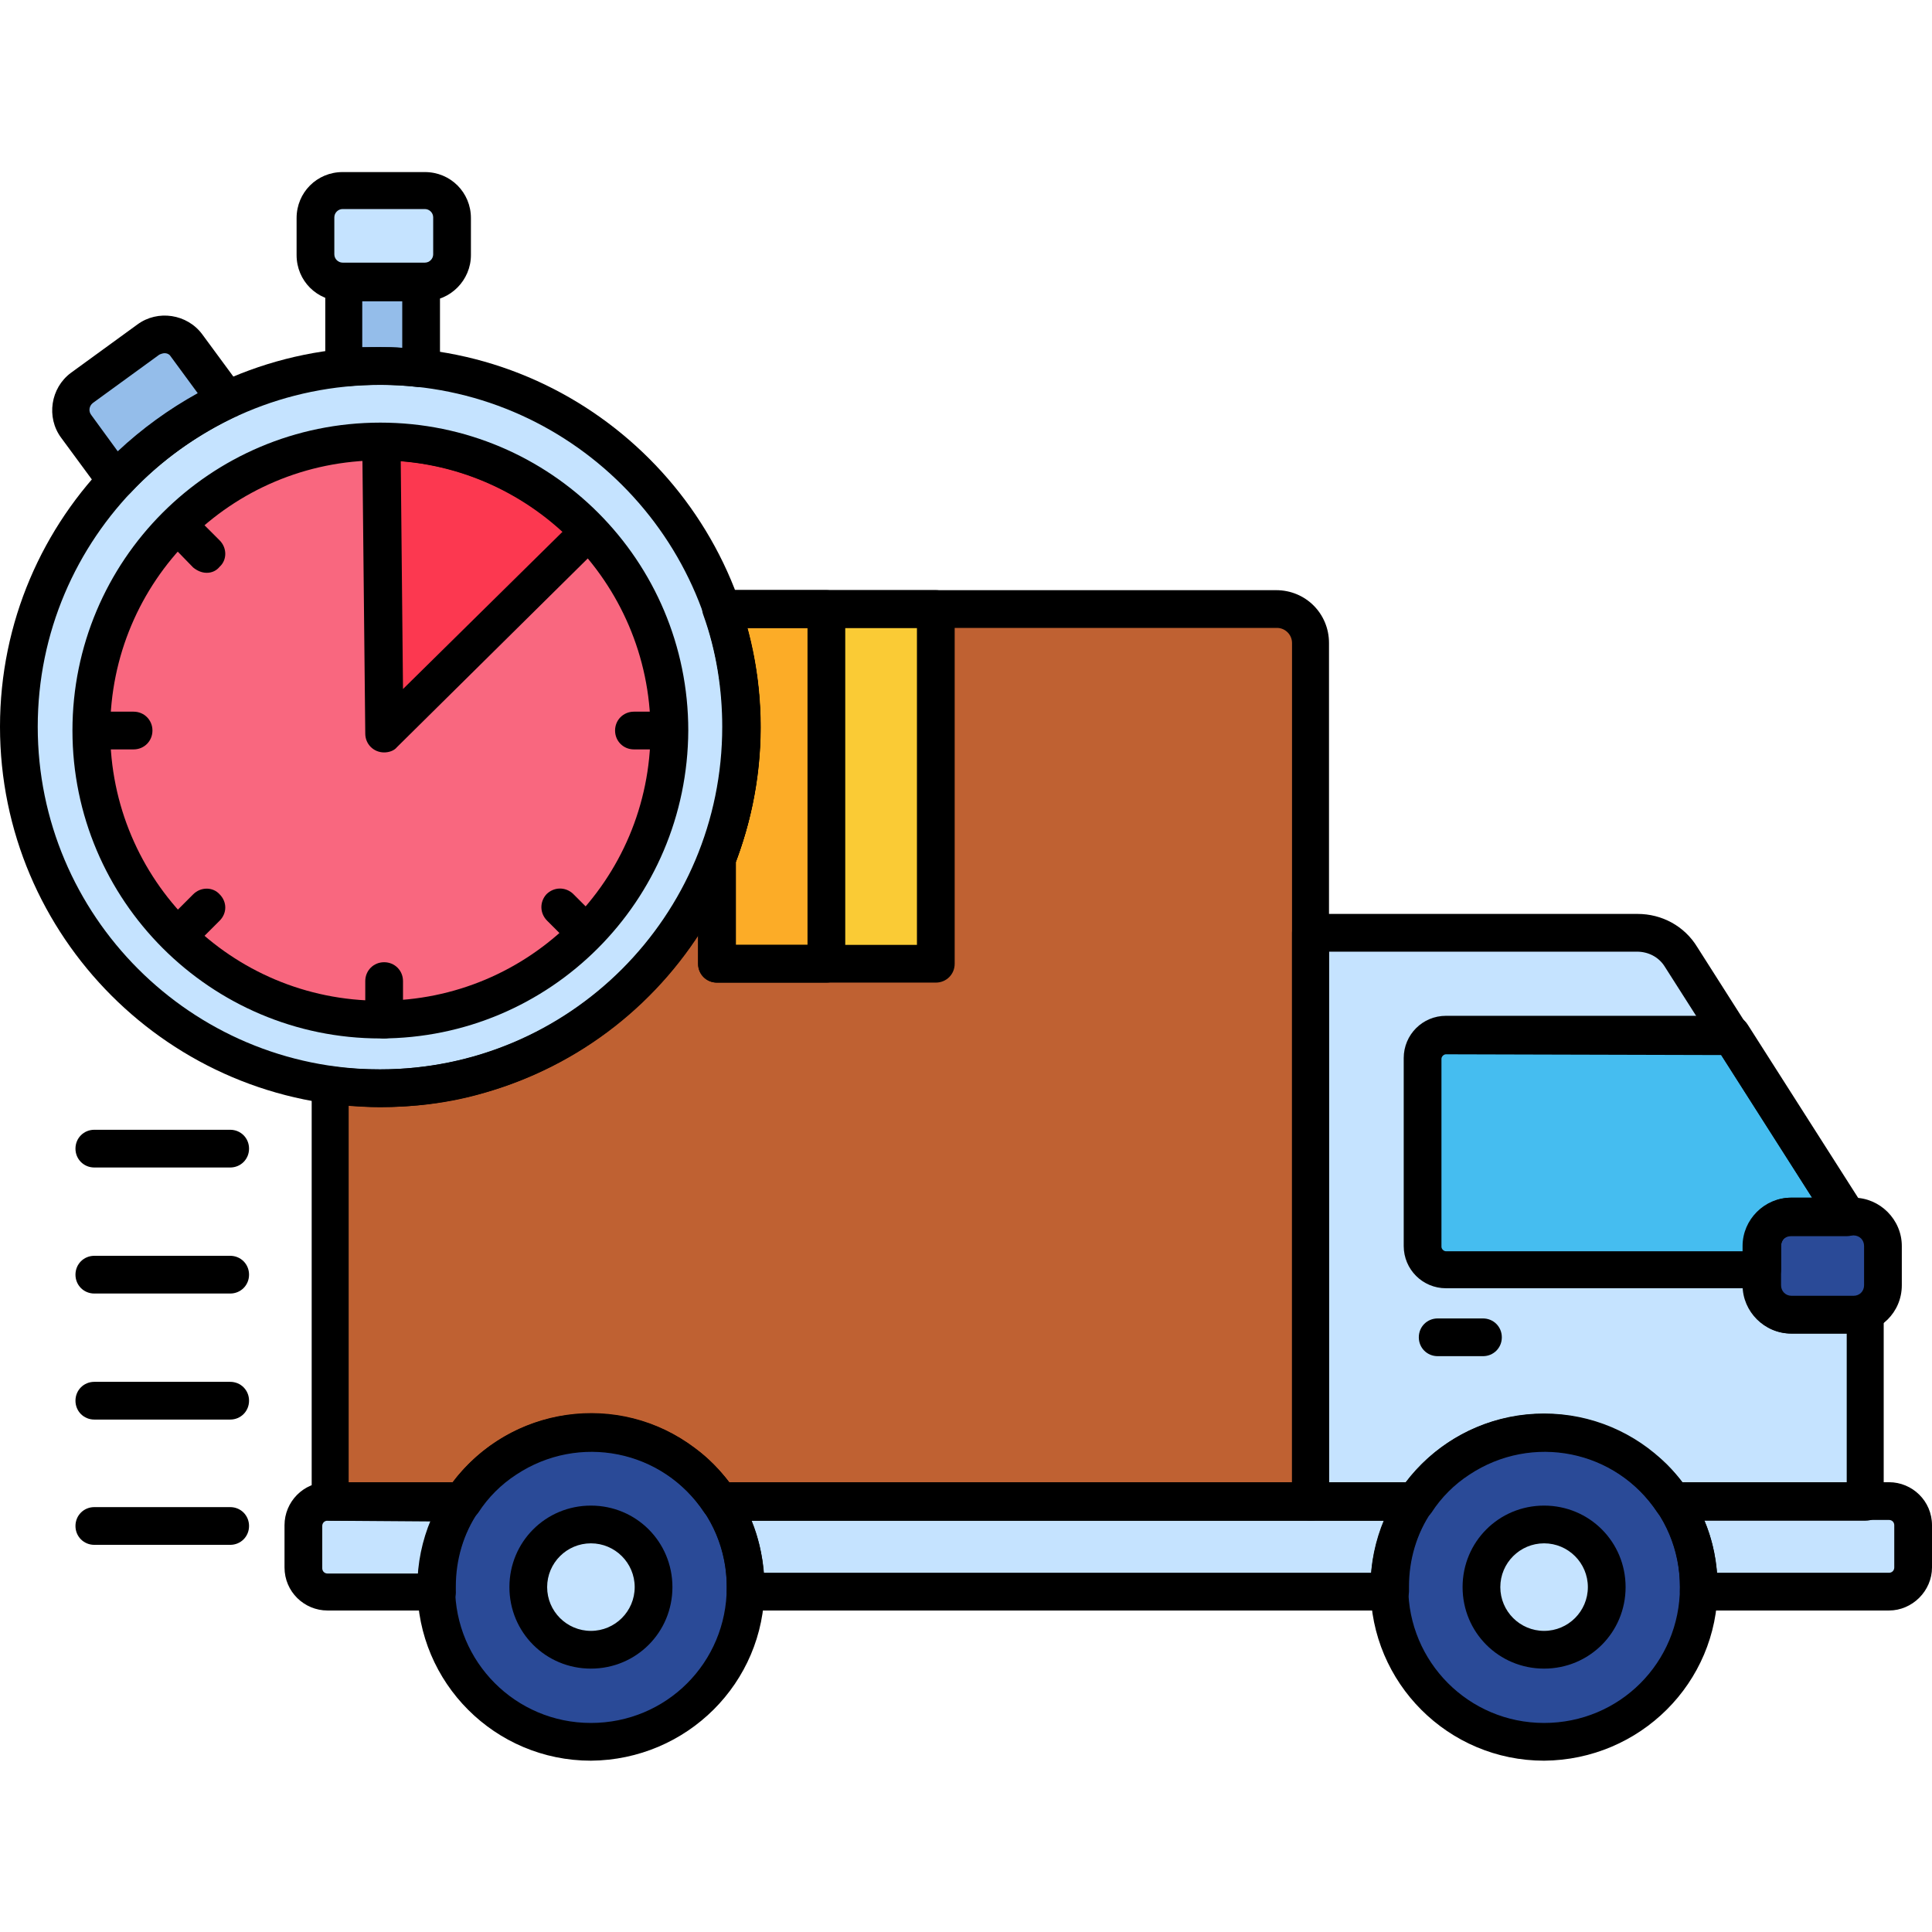 <?xml version="1.0" encoding="utf-8"?>
<!-- Generator: Adobe Illustrator 21.0.0, SVG Export Plug-In . SVG Version: 6.00 Build 0)  -->
<svg version="1.1" id="Layer_1" xmlns="http://www.w3.org/2000/svg" xmlns:xlink="http://www.w3.org/1999/xlink" x="0px" y="0px"
	 viewBox="0 0 256 256" style="enable-background:new 0 0 256 256;" xml:space="preserve">
<style type="text/css">
	.st0{fill:#C5E3FF;}
	.st1{fill:#94BDEA;}
	.st2{fill:#F9677F;}
	.st3{fill:#FC3850;}
	.st4{fill:#2A4A97;}
	.st5{fill:#BF6132;}
	.st6{fill:#45BDF0;}
	.st7{fill:#FACB35;}
	.st8{fill:#FCAC27;}
</style>
<g id="Layer_6">
	<g>
		<circle class="st0" cx="50.4" cy="96.3" r="47.9"/>
		<path class="st0" d="M45.4,25.2h10.9c2,0,3.6,1.6,3.6,3.6v4.9c0,2-1.6,3.6-3.6,3.6H45.4c-2,0-3.6-1.6-3.6-3.6v-4.9
			C41.8,26.9,43.4,25.2,45.4,25.2z"/>
		<path class="st1" d="M15.4,63.7c4.2-4.5,9.1-8.1,14.7-10.7l-5.3-7.2c-1.2-1.6-3.5-2-5.1-0.8l-8.8,6.4c-1.6,1.2-2,3.5-0.8,5.1
			L15.4,63.7z"/>
		<path class="st1" d="M45.5,37.4v11.3c3.4-0.3,6.8-0.3,10.2,0.1V37.4H45.5z"/>
		<circle class="st2" cx="50.4" cy="96.8" r="38.3"/>
		<path class="st3" d="M78.1,70.4C70.9,62.9,61,58.6,50.5,58.5l0.3,38.7L78.1,70.4z"/>
		<circle class="st4" cx="204.6" cy="210.3" r="20.5"/>
		<circle class="st4" cx="78.3" cy="210.3" r="20.5"/>
		<path class="st0" d="M98.8,210.9h85.4c0-0.2,0-0.4,0-0.6c0-4,1.2-8,3.4-11.3H95.4c2.2,3.4,3.4,7.3,3.4,11.3
			C98.8,210.5,98.8,210.7,98.8,210.9z"/>
		<path class="st0" d="M250.3,199h-28.6c2.2,3.4,3.4,7.3,3.4,11.3c0,0.2,0,0.4,0,0.6h25.2c1.8,0,3.2-1.4,3.2-3.2v0v-5.6
			C253.5,200.4,252.1,199,250.3,199C250.3,199,250.3,199,250.3,199z"/>
		<path class="st0" d="M57.9,210.3c0-4,1.2-8,3.4-11.3H43.4c-1.8,0-3.2,1.4-3.2,3.2l0,0v5.6c0,1.8,1.4,3.2,3.2,3.2c0,0,0,0,0,0h14.5
			C57.9,210.7,57.9,210.5,57.9,210.3z"/>
		<path class="st0" d="M245.6,174.2h-8.2c-2.1,0-3.9-1.7-3.9-3.9v0v-5.2c0-2.1,1.7-3.9,3.9-3.9h0h7.4l-21.9-34.4
			c-1.3-2-3.5-3.2-5.8-3.2h-43.3V199h13.9c6.2-9.4,18.9-12,28.4-5.7c2.3,1.5,4.2,3.5,5.7,5.7h25.5v-25.1
			C246.7,174.1,246.2,174.2,245.6,174.2z"/>
		<path class="st5" d="M169.2,80.7H95.6c8.7,25-4.5,52.2-29.5,60.9c-7.2,2.5-14.8,3.2-22.3,2.2V199h17.5c6.2-9.4,18.9-12,28.4-5.7
			c2.3,1.5,4.2,3.5,5.7,5.7h78.3V85.2C173.7,82.7,171.7,80.7,169.2,80.7C169.2,80.7,169.2,80.7,169.2,80.7z"/>
		<path class="st6" d="M233.5,165.1c0-2.1,1.7-3.9,3.9-3.9h0h7.4l-15.3-24h-37.9c-1.7,0-3.1,1.4-3.1,3.1v24.9c0,1.7,1.4,3.1,3.1,3.1
			h41.9V165.1z"/>
		<path class="st4" d="M237.4,161.2h8.2c2.1,0,3.9,1.7,3.9,3.9v5.2c0,2.1-1.7,3.9-3.9,3.9h-8.2c-2.1,0-3.9-1.7-3.9-3.9v-5.2
			C233.5,163,235.2,161.2,237.4,161.2z"/>
		<path class="st7" d="M95.6,80.7c3.7,10.7,3.5,22.4-0.6,33v14h29v-47H95.6z"/>
		<path class="st8" d="M95.6,80.7c3.7,10.7,3.5,22.4-0.6,33v14h14.5v-47H95.6z"/>
		<circle class="st0" cx="204.6" cy="210.3" r="8.3"/>
		<circle class="st0" cx="78.3" cy="210.3" r="8.3"/>
		<path d="M204.6,233.3c-12.7,0-23-10.3-23-23s10.3-23,23-23s23,10.3,23,23C227.6,223,217.3,233.2,204.6,233.3z M204.6,192.3
			c-9.9,0-18,8-18,18c0,9.9,8,18,18,18s18-8,18-18C222.6,200.4,214.6,192.3,204.6,192.3z"/>
		<path d="M78.3,233.3c-12.7,0-23-10.3-23-23s10.3-23,23-23s23,10.3,23,23C101.3,223,91,233.2,78.3,233.3z M78.3,192.3
			c-9.9,0-18,8-18,18c0,9.9,8,18,18,18s18-8,18-18C96.3,200.4,88.3,192.3,78.3,192.3z"/>
		<path d="M184.2,213.4H98.8c-1.4,0-2.5-1.1-2.5-2.5c0,0,0,0,0-0.1c0-0.1,0-0.2,0-0.4c0-0.1,0-0.1,0-0.2c0-3.5-1-7-3-9.9
			c-0.8-1.1-0.5-2.7,0.7-3.5c0.4-0.3,0.9-0.4,1.4-0.4h92.2c1.4,0,2.5,1.1,2.5,2.5c0,0.5-0.1,1-0.4,1.4c-2,2.9-3,6.4-3,9.9
			c0,0.1,0,0.1,0,0.2c0,0.1,0,0.2,0,0.4C186.7,212.2,185.7,213.3,184.2,213.4C184.3,213.4,184.2,213.4,184.2,213.4L184.2,213.4z
			 M101.2,208.4h80.5c0.2-2.4,0.8-4.7,1.7-6.9H99.6C100.5,203.7,101,206,101.2,208.4L101.2,208.4z"/>
		<path d="M250.3,213.4h-25.2c-1.4,0-2.5-1.1-2.5-2.5c0,0,0,0,0-0.1c0-0.1,0-0.2,0-0.4c0-0.1,0-0.1,0-0.2c0-3.5-1-7-3-9.9
			c-0.8-1.1-0.5-2.7,0.7-3.5c0.4-0.3,0.9-0.4,1.4-0.4h28.6c3.1,0,5.7,2.5,5.7,5.7v5.6C256,210.8,253.4,213.4,250.3,213.4z
			 M227.5,208.4h22.8c0.4,0,0.7-0.3,0.7-0.7v-5.6c0-0.4-0.3-0.7-0.7-0.7h-24.5C226.8,203.7,227.3,206,227.5,208.4L227.5,208.4z"/>
		<path d="M57.9,213.4H43.4c-3.1,0-5.7-2.5-5.7-5.7v-5.6c0-3.1,2.5-5.7,5.7-5.7h17.9c1.4,0,2.5,1.1,2.5,2.5c0,0.5-0.1,1-0.4,1.4
			c-2,2.9-3,6.4-3,9.9c0,0.1,0,0.1,0,0.2c0,0.1,0,0.2,0,0.4C60.5,212.2,59.4,213.3,57.9,213.4C58,213.4,57.9,213.4,57.9,213.4
			L57.9,213.4z M43.4,201.5c-0.4,0-0.7,0.3-0.7,0.7v5.6c0,0.4,0.3,0.7,0.7,0.7h12.1c0.2-2.4,0.8-4.7,1.7-6.9L43.4,201.5z"/>
		<path d="M247.2,201.5h-25.5c-0.8,0-1.6-0.4-2.1-1.1c-5.5-8.3-16.6-10.5-24.9-5c-2,1.3-3.7,3-5,5c-0.5,0.7-1.2,1.1-2.1,1.1h-13.9
			c-1.4,0-2.5-1.1-2.5-2.5v-75.4c0-1.4,1.1-2.5,2.5-2.5H217c3.2,0,6.2,1.6,7.9,4.4l21.9,34.4c0.7,1.2,0.4,2.7-0.8,3.5
			c-0.4,0.3-0.9,0.4-1.3,0.4h-7.4c-0.8,0-1.4,0.6-1.4,1.4v5.2c0,0.8,0.6,1.4,1.4,1.4h8.2c0.2,0,0.4,0,0.6-0.1c1.3-0.6,2.7,0,3.3,1.2
			c0.2,0.3,0.2,0.7,0.2,1V199C249.7,200.4,248.6,201.5,247.2,201.5z M223,196.5h21.7v-19.8h-7.4c-3.5,0-6.4-2.9-6.4-6.4v-5.2
			c0-3.5,2.9-6.4,6.4-6.4h2.8l-19.5-30.6c-0.8-1.3-2.2-2-3.7-2h-40.8v70.4h10.1c7.6-10.1,22-12.2,32.1-4.5
			C220.2,193.2,221.7,194.8,223,196.5L223,196.5z"/>
		<path d="M196.5,179.7h-6c-1.4,0-2.5-1.1-2.5-2.5s1.1-2.5,2.5-2.5h6c1.4,0,2.5,1.1,2.5,2.5S197.9,179.7,196.5,179.7z"/>
		<path d="M50.4,146.7C22.6,146.7,0,124.1,0,96.3S22.6,46,50.4,46s50.4,22.6,50.4,50.4v0C100.7,124.1,78.2,146.7,50.4,146.7z
			 M50.4,51C25.3,51,5,71.3,5,96.3s20.3,45.4,45.4,45.4s45.4-20.3,45.4-45.4C95.7,71.3,75.4,51,50.4,51z"/>
		<path d="M56.3,39.9H45.4c-3.4,0-6.1-2.7-6.1-6.1v-4.9c0-3.4,2.7-6.1,6.1-6.1h10.9c3.4,0,6.1,2.7,6.1,6.1v4.9
			C62.4,37.1,59.7,39.9,56.3,39.9z M45.4,27.7c-0.6,0-1.1,0.5-1.1,1.1c0,0,0,0,0,0v4.9c0,0.6,0.5,1.1,1.1,1.1h10.9
			c0.6,0,1.1-0.5,1.1-1.1v-4.9c0-0.6-0.5-1.1-1.1-1.1L45.4,27.7z"/>
		<path d="M15.4,66.2c0,0-0.1,0-0.1,0c-0.7,0-1.4-0.4-1.9-1L8.1,58c-2-2.7-1.4-6.6,1.3-8.6l8.8-6.4c2.7-2,6.6-1.4,8.6,1.3
			c0,0,0,0,0,0l5.3,7.2c0.8,1.1,0.6,2.7-0.5,3.5c-0.1,0.1-0.3,0.2-0.4,0.2c-5.2,2.5-10,5.9-13.9,10.1C16.7,65.9,16.1,66.2,15.4,66.2
			z M21.8,46.8c-0.2,0-0.5,0.1-0.7,0.2l-8.8,6.4c-0.5,0.4-0.6,1.1-0.2,1.6l3.5,4.8c3.2-3,6.8-5.6,10.6-7.7l-3.6-4.9
			C22.5,47,22.2,46.8,21.8,46.8L21.8,46.8z"/>
		<path d="M50.9,137.6c-1.4,0-2.5-1.1-2.5-2.5V130c0-1.4,1.1-2.5,2.5-2.5s2.5,1.1,2.5,2.5v5.1C53.4,136.5,52.3,137.6,50.9,137.6z"/>
		<path d="M27.4,75.9c-0.7,0-1.3-0.3-1.8-0.7L22,71.5c-1-1-1-2.6,0-3.5c1-1,2.6-1,3.5,0c0,0,0,0,0,0l3.6,3.6c1,1,1,2.6,0,3.5
			C28.7,75.6,28.1,75.9,27.4,75.9L27.4,75.9z"/>
		<path d="M77.1,125.5c-0.7,0-1.3-0.3-1.8-0.7l-2.8-2.8c-1-1-1-2.5-0.1-3.5c1-1,2.5-1,3.5-0.1c0,0,0,0,0.1,0.1l2.8,2.8
			c1,1,1,2.6,0,3.5C78.4,125.3,77.7,125.5,77.1,125.5L77.1,125.5z"/>
		<path d="M17.7,99.3h-5.1c-1.4,0-2.5-1.1-2.5-2.5s1.1-2.5,2.5-2.5h5.1c1.4,0,2.5,1.1,2.5,2.5S19.1,99.3,17.7,99.3z"/>
		<path d="M88.2,99.3H84c-1.4,0-2.5-1.1-2.5-2.5s1.1-2.5,2.5-2.5h4.1c1.4,0,2.5,1.1,2.5,2.5S89.5,99.3,88.2,99.3L88.2,99.3z"/>
		<path d="M23.8,126.4c-1.4,0-2.5-1.1-2.5-2.5c0-0.7,0.3-1.3,0.7-1.8l3.6-3.6c1-1,2.6-1,3.5,0c1,1,1,2.5,0,3.5l-3.6,3.6
			C25.1,126.2,24.5,126.4,23.8,126.4z"/>
		<path d="M173.7,201.5H95.4c-0.8,0-1.6-0.4-2.1-1.1c-5.5-8.3-16.6-10.5-24.9-5c-2,1.3-3.7,3-5,5c-0.5,0.7-1.2,1.1-2.1,1.1H43.8
			c-1.4,0-2.5-1.1-2.5-2.5v-55.2c0-1.4,1.1-2.5,2.5-2.5c0.1,0,0.2,0,0.3,0c2.1,0.3,4.2,0.4,6.2,0.4c25.1,0,45.4-20.3,45.4-45.4
			c0-5-0.8-10.1-2.5-14.8c-0.5-1.3,0.2-2.7,1.5-3.2c0.3-0.1,0.5-0.1,0.8-0.1h73.6c3.9,0,7,3.1,7,7V199
			C176.2,200.4,175,201.5,173.7,201.5z M96.7,196.5h74.5V85.2c0-1.1-0.9-2-2-2H99c7.3,26.9-8.6,54.5-35.5,61.8
			c-4.3,1.2-8.7,1.7-13.2,1.7c-1.3,0-2.7-0.1-4.1-0.2v49.9H60c7.6-10.1,22-12.2,32.1-4.5C93.9,193.2,95.4,194.8,96.7,196.5
			L96.7,196.5z"/>
		<path d="M55.8,51.3c-0.1,0-0.2,0-0.3,0c-3.2-0.4-6.5-0.4-9.7-0.1c-1.4,0.1-2.6-0.9-2.7-2.2c0-0.1,0-0.2,0-0.2V37.4
			c0-1.4,1.1-2.5,2.5-2.5h10.2c1.4,0,2.5,1.1,2.5,2.5v11.4C58.2,50.2,57.1,51.3,55.8,51.3z M50.4,46c0.9,0,1.9,0,2.9,0.1v-6.2H48V46
			C48.8,46,49.6,46,50.4,46L50.4,46z"/>
		<path d="M30.5,154.7h-18c-1.4,0-2.5-1.1-2.5-2.5s1.1-2.5,2.5-2.5h18c1.4,0,2.5,1.1,2.5,2.5S31.9,154.7,30.5,154.7z"/>
		<path d="M30.5,171.4h-18c-1.4,0-2.5-1.1-2.5-2.5s1.1-2.5,2.5-2.5h18c1.4,0,2.5,1.1,2.5,2.5S31.9,171.4,30.5,171.4z"/>
		<path d="M30.5,188.1h-18c-1.4,0-2.5-1.1-2.5-2.5s1.1-2.5,2.5-2.5h18c1.4,0,2.5,1.1,2.5,2.5S31.9,188.1,30.5,188.1z"/>
		<path d="M30.5,204.7h-18c-1.4,0-2.5-1.1-2.5-2.5s1.1-2.5,2.5-2.5h18c1.4,0,2.5,1.1,2.5,2.5S31.9,204.7,30.5,204.7z"/>
		<path d="M233.5,170.7h-41.9c-3.1,0-5.6-2.5-5.6-5.6v-24.9c0-3.1,2.5-5.6,5.6-5.6h37.9c0.9,0,1.6,0.4,2.1,1.2l15.3,24
			c0.7,1.2,0.4,2.7-0.8,3.5c-0.4,0.3-0.9,0.4-1.3,0.4h-7.4c-0.8,0-1.4,0.6-1.4,1.4v3.1C236,169.6,234.9,170.7,233.5,170.7
			C233.5,170.7,233.5,170.7,233.5,170.7z M191.6,139.7c-0.3,0-0.6,0.3-0.6,0.6v24.9c0,0.3,0.3,0.6,0.6,0.6H231v-0.6
			c0-3.5,2.9-6.4,6.4-6.4h2.8l-12.1-19L191.6,139.7z"/>
		<path d="M245.6,176.7h-8.2c-3.5,0-6.4-2.9-6.4-6.4v-5.2c0-3.5,2.9-6.4,6.4-6.4h8.2c3.5,0,6.4,2.9,6.4,6.4v5.2
			C252,173.9,249.1,176.7,245.6,176.7z M237.4,163.7c-0.8,0-1.4,0.6-1.4,1.4v5.2c0,0.8,0.6,1.4,1.4,1.4h8.2c0.8,0,1.4-0.6,1.4-1.4
			v-5.2c0-0.8-0.6-1.4-1.4-1.4L237.4,163.7z"/>
		<path d="M124,130.2H95c-1.4,0-2.5-1.1-2.5-2.5v-14c0-0.3,0.1-0.6,0.2-0.9c3.9-10,4.1-21.1,0.6-31.3c-0.5-1.3,0.2-2.7,1.5-3.2
			c0.3-0.1,0.5-0.1,0.8-0.1H124c1.4,0,2.5,1.1,2.5,2.5v47C126.5,129.1,125.4,130.2,124,130.2z M97.5,125.2h24v-42H99
			c2.8,10.2,2.2,21.1-1.5,31L97.5,125.2z"/>
		<path d="M109.5,130.2H95c-1.4,0-2.5-1.1-2.5-2.5v-14c0-0.3,0.1-0.6,0.2-0.9c3.9-10,4.1-21.1,0.6-31.3c-0.5-1.3,0.2-2.7,1.5-3.2
			c0.3-0.1,0.5-0.1,0.8-0.1h13.9c1.4,0,2.5,1.1,2.5,2.5v47C112,129.1,110.9,130.2,109.5,130.2z M97.5,125.2h9.5v-42h-8
			c2.8,10.2,2.2,21.1-1.5,31L97.5,125.2z"/>
		<path d="M204.6,221.1c-6,0-10.8-4.8-10.8-10.8s4.8-10.8,10.8-10.8s10.8,4.8,10.8,10.8C215.4,216.3,210.6,221.1,204.6,221.1z
			 M204.6,204.5c-3.2,0-5.8,2.6-5.8,5.8s2.6,5.8,5.8,5.8c3.2,0,5.8-2.6,5.8-5.8C210.4,207.1,207.8,204.5,204.6,204.5L204.6,204.5z"
			/>
		<path d="M78.3,221.1c-6,0-10.8-4.8-10.8-10.8s4.8-10.8,10.8-10.8c6,0,10.8,4.8,10.8,10.8C89.1,216.3,84.3,221.1,78.3,221.1z
			 M78.3,204.5c-3.2,0-5.8,2.6-5.8,5.8s2.6,5.8,5.8,5.8c3.2,0,5.8-2.6,5.8-5.8C84.1,207.1,81.5,204.5,78.3,204.5L78.3,204.5z"/>
		<path d="M50.4,137.6c-22.5,0-40.8-18.3-40.8-40.8S27.8,56,50.4,56s40.8,18.3,40.8,40.8C91.1,119.4,72.9,137.6,50.4,137.6z
			 M50.4,61c-19.8,0-35.8,16-35.8,35.8s16,35.8,35.8,35.8c19.8,0,35.8-16,35.8-35.8C86.1,77.1,70.1,61.1,50.4,61L50.4,61z"/>
		<path d="M50.9,99.7c-1.4,0-2.5-1.1-2.5-2.5L48,58.6c0-0.7,0.3-1.3,0.7-1.8c0.5-0.5,1.1-0.8,1.8-0.7c11.1,0,21.7,4.6,29.3,12.6
			c0.9,1,0.9,2.5-0.1,3.5L52.6,99C52.2,99.5,51.5,99.7,50.9,99.7z M53.1,61.1l0.3,30.2l21.2-20.9C68.6,65,61.1,61.7,53.1,61.1
			L53.1,61.1z"/>
	</g>
</g>
</svg>
